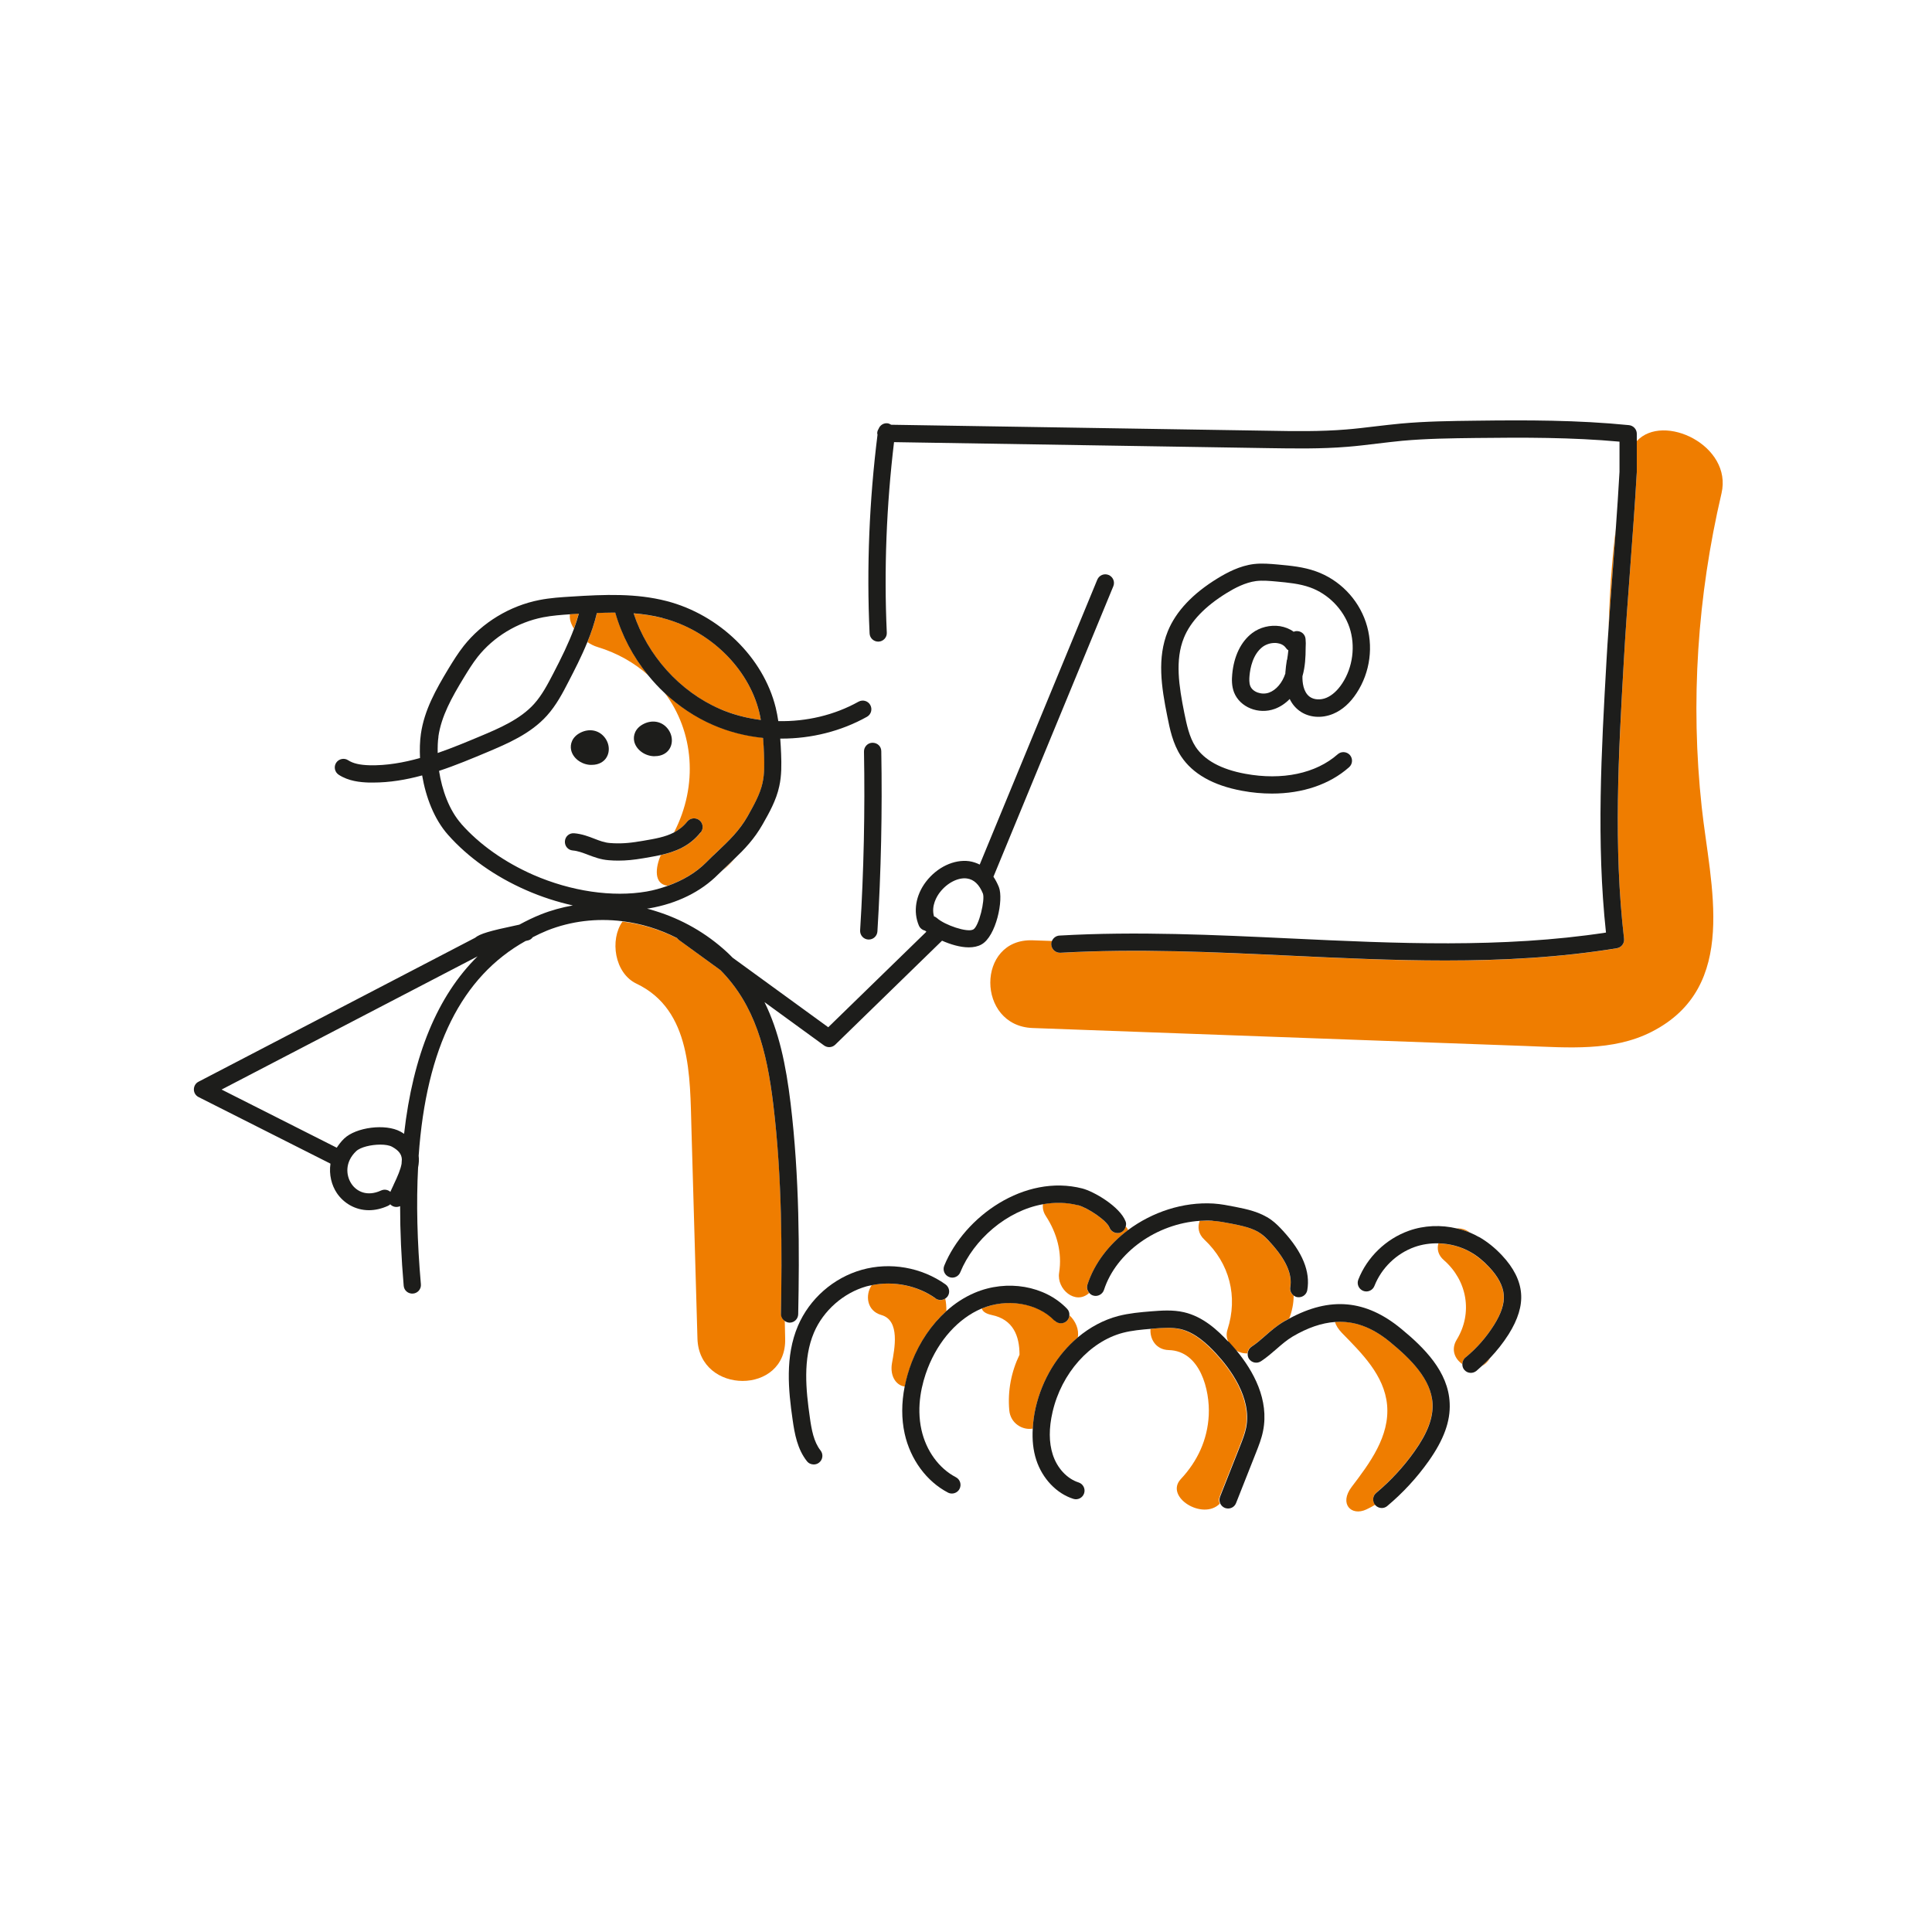 <?xml version="1.0" encoding="UTF-8"?><svg xmlns="http://www.w3.org/2000/svg" width="200" height="200" viewBox="0 0 200 200"><g isolation="isolate"><g id="c"><g><path d="m66.94,92.28c.76-.13,1.48-.34,2.16-.58-1.46-.18-1.26-1.91-.7-3.17-.51.11-1.02.2-1.53.29l-.3.05c-.94.16-1.75.24-2.55.24-.33,0-.66-.01-1-.04-.83-.06-1.52-.33-2.14-.56-.53-.2-1.04-.4-1.59-.45-.49-.05-.85-.48-.81-.97s.47-.86.97-.81c.8.08,1.47.33,2.07.56.55.21,1.06.41,1.63.45,1.01.08,1.94.02,3.11-.18l.31-.05c1.23-.21,2.29-.4,3.19-.86,2.54-4.9,2.06-10.47-.98-14.48-.6-.56-1.16-1.18-1.69-1.82-1.42-1.27-3.17-2.29-5.25-2.92-.35-.1-.71-.28-1.05-.51-.61,1.5-1.33,2.89-1.96,4.11-.59,1.13-1.25,2.41-2.22,3.49-1.71,1.9-4.09,2.91-6.2,3.79-1.57.66-3.24,1.36-4.97,1.93.31,2,1.05,4.08,2.3,5.48,1.9,2.15,4.49,3.97,7.47,5.28,3.91,1.71,8.19,2.34,11.72,1.72Zm-.32-17.33c.9-.45,1.88-.27,2.48.48.55.68.6,1.63.1,2.24-.19.24-.62.62-1.43.62-.05,0-.1,0-.16,0-.95-.06-1.8-.72-1.97-1.55-.12-.57.08-1.34.98-1.79Zm-6.52.9c.9-.45,1.88-.27,2.48.48.55.68.6,1.63.1,2.24-.19.24-.62.62-1.43.62-.05,0-.1,0-.16,0-.95-.06-1.8-.72-1.97-1.55-.12-.57.08-1.34.98-1.79Z" fill="none"/><path d="m132.22,66.59c-.1-.02-.2-.02-.3-.02-.44,0-.89.14-1.23.4-1.02.77-1.29,2.2-1.36,2.98-.03.33-.05.75.08,1.08.24.62,1.19.95,1.94.68.74-.27,1.37-1.01,1.69-1.98,0-.03,0-.06,0-.09.03-.44.1-.89.16-1.33.05-.34.1-.67.13-.99-.09-.06-.18-.14-.25-.24-.24-.33-.61-.45-.88-.5Z" fill="none"/><path d="m55.28,72.87c.82-.91,1.43-2.09,1.97-3.12.87-1.67,1.6-3.17,2.16-4.67-.31-.48-.47-1-.41-1.49-.89.06-1.85.13-2.78.31-2.66.52-5.13,2.02-6.79,4.11-.53.67-.99,1.41-1.45,2.18-1.2,1.99-2.31,3.95-2.61,6.07-.07.52-.09,1.09-.08,1.69,1.53-.53,3.02-1.15,4.42-1.74,1.93-.81,4.12-1.74,5.56-3.34Z" fill="none"/><path d="m22.95,112.79l11.92,6.02c.21-.32.44-.64.76-.94,1.24-1.19,4.29-1.57,5.83-.73.14.08.26.16.39.24.92-8.15,3.47-14.29,7.61-18.38l-26.5,13.79Z" fill="none"/><path d="m40.6,118.7c-.29-.16-.74-.23-1.23-.23-.95,0-2.07.26-2.5.68-1.16,1.11-1.08,2.5-.48,3.39.52.77,1.59,1.35,3.06.68.33-.15.71-.09.96.14.11-.23.22-.47.33-.71.45-.94.74-1.63.84-2.2,0-.16.02-.31.03-.47-.04-.53-.33-.93-1-1.29Z" fill="none"/><path d="m97.02,95.04c.79.71,3.12,1.51,3.74,1.17.58-.32,1.24-3.07,1-3.72-.37-.93-.93-1.46-1.65-1.56-.91-.13-2.07.46-2.8,1.43-.3.39-.92,1.38-.6,2.49.11.04.22.1.32.18Z" fill="none"/><path d="m74.81,90.11c.44-.35.84-.74,1.21-1.16-.17.16-.34.33-.51.49-.23.21-.46.45-.7.67Z" fill="#ef7d00"/><path d="m67.1,69.89c-1.56-1.91-2.73-4.12-3.4-6.48-.12,0-.24,0-.36,0-.5,0-1.02.02-1.54.04-.25,1.04-.6,2.05-.99,3.02.34.23.71.41,1.05.51,2.08.63,3.82,1.65,5.25,2.92Z" fill="#ef7d00"/><path d="m59.41,65.07c.19-.51.36-1.03.5-1.55-.22.01-.43.02-.66.04-.08,0-.17.01-.25.02-.07.49.1,1.01.41,1.49Z" fill="#ef7d00"/><path d="m74.55,73.4c1.34.58,2.76.94,4.21,1.13-.05-.28-.1-.56-.17-.83-1.13-4.57-5.15-8.48-10.01-9.72-.98-.25-1.97-.4-2.99-.48,1.42,4.35,4.76,8.09,8.96,9.91Z" fill="#ef7d00"/><path d="m69.76,86.18c.51-.27.97-.62,1.38-1.13.31-.38.87-.45,1.26-.14.39.31.45.87.14,1.26-1.15,1.44-2.62,2.01-4.13,2.35-.56,1.26-.76,3,.7,3.17,1.57-.55,2.94-1.36,4-2.43.4-.4.79-.77,1.17-1.13,1.22-1.15,2.27-2.15,3.14-3.68.63-1.11,1.27-2.25,1.53-3.44.2-.92.19-1.89.15-2.9-.02-.57-.06-1.16-.1-1.74-1.78-.19-3.53-.63-5.16-1.33-1.86-.8-3.57-1.95-5.05-3.34,3.03,4.01,3.52,9.58.98,14.48Z" fill="#ef7d00"/><path d="m67.85,94.31s.02,0,.03.01c-.01,0-.02,0-.03-.01Z" fill="#ef7d00"/><path d="m80.84,136.01c.13-6.41.14-13.99-.78-21.6-.69-5.78-1.93-10.38-5.48-13.98l-4.31-3.13c-.06-.04-.1-.1-.14-.15-1.8-.92-3.74-1.51-5.69-1.75-1.33,1.87-.84,5.34,1.45,6.43,5.71,2.72,5.53,9.61,5.69,15.08.21,7.22.41,14.44.62,21.66.17,5.83,9.25,5.86,9.08,0-.02-.61-.03-1.22-.04-1.82-.23-.17-.39-.43-.39-.73Z" fill="#ef7d00"/><path d="m169.44,45.64v3.25c-.19,3.33-.44,6.67-.68,9.89-.24,3.2-.49,6.51-.67,9.77-.53,9.41-1.08,19.15.03,28.63.06.47-.27.91-.74.99-5.87.96-11.82,1.27-17.76,1.27-5.39,0-10.77-.25-16.07-.5-7.81-.37-15.89-.75-23.77-.3-.49.01-.92-.35-.94-.84,0-.14.02-.27.07-.39-.67-.02-1.34-.05-2.01-.07-5.85-.21-5.84,8.87,0,9.08l34.52,1.26c5.5.2,11.01.4,16.51.6,4.34.16,9.02.58,13.03-1.46,9.15-4.65,6.07-15.19,5.2-23.28-1.18-10.88-.44-21.83,2.05-32.47,1.16-4.95-6.02-8.38-8.77-5.41Z" fill="#ef7d00"/><path d="m167.27,54.7c-.42,3.38-.65,6.86-.75,10.32.14-2.14.3-4.28.46-6.37.1-1.3.19-2.63.29-3.95Z" fill="#ef7d00"/><path d="m153.42,141.4c.29-.15.57-.38.78-.73.02-.03.03-.05.05-.08-.27.28-.54.55-.83.81Z" fill="#ef7d00"/><path d="m151.69,140.54c1.16-.95,2.15-2.08,2.95-3.35.76-1.21,1.09-2.24,1.02-3.15-.08-.91-.58-1.87-1.5-2.85-.62-.66-1.28-1.19-1.96-1.58-1-.57-2.15-.86-3.3-.89-.16.58-.03,1.22.58,1.74,2.41,2.11,3,5.47,1.32,8.22-.63,1.03-.19,2.01.58,2.53,0-.25.11-.5.32-.67Z" fill="#ef7d00"/><path d="m150.82,127.17c.46.11.91.25,1.35.43-.43-.34-.9-.47-1.35-.43Z" fill="#ef7d00"/><path d="m142.46,154.53c1.5-1.26,2.84-2.71,3.97-4.31,1.33-1.88,1.92-3.44,1.86-4.89-.11-2.57-2.29-4.69-4.41-6.42-1.87-1.54-3.72-2.21-5.69-2.07.1.34.33.74.73,1.15,2.05,2.1,4.38,4.37,4.67,7.44.3,3.25-1.81,6.05-3.67,8.5-1.32,1.74-.04,3.06,1.52,2.33.31-.14.61-.31.91-.49-.31-.38-.26-.93.12-1.25Z" fill="#ef7d00"/><path d="m129.53,139.42c.5-.33.95-.72,1.43-1.14.59-.51,1.2-1.04,1.92-1.47.2-.12.39-.22.58-.32.29-.75.46-1.55.46-2.37-.27-.19-.42-.52-.36-.87.23-1.34-.44-2.84-2.05-4.61-.34-.37-.64-.67-.96-.91-.84-.61-1.96-.83-3.05-1.05-.66-.13-1.34-.27-1.99-.3-.44-.03-.88-.01-1.32.01-.23.62-.15,1.34.48,1.93,2.62,2.46,3.5,5.91,2.4,9.32-.15.46-.09.88.07,1.25.26.28.52.57.78.89.36.22.78.34,1.22.32.02-.27.14-.53.39-.69Z" fill="#ef7d00"/><path d="m126.25,154.95l2.06-5.21c.25-.63.51-1.29.64-1.93.63-3.11-1.68-6.16-3.12-7.7-.92-.99-2.17-2.17-3.69-2.52-.9-.21-1.89-.13-2.86-.04-.06,0-.12.01-.18.02-.08,1.04.55,2.15,1.89,2.19,3.26.08,4.27,4.15,4.14,6.74-.13,2.54-1.16,4.76-2.89,6.61-1.72,1.84,2.27,4.33,4.03,2.55-.1-.21-.12-.46-.02-.7Z" fill="#ef7d00"/><path d="m97.97,135.72c0-.46-.03-.91-.12-1.29-.3.2-.7.21-1.01-.02-1.87-1.33-4.35-1.83-6.6-1.37-.69,1-.53,2.66,1,3.09,1.97.56,1.36,3.52,1.1,4.97-.25,1.42.49,2.35,1.33,2.43.17-.85.41-1.7.74-2.55.82-2.1,2.06-3.91,3.57-5.26Z" fill="#ef7d00"/><path d="m111.57,138.46c.16-.82-.23-1.72-.86-2.3-.02.21-.1.41-.26.57-.36.34-.92.33-1.26-.03-1.76-1.83-4.93-2.35-7.55-1.24.07.28.37.53,1.03.67,2.22.46,2.87,2.17,2.87,4.11-.85,1.76-1.24,3.73-1.06,5.75.12,1.35,1.36,2.09,2.43,1.9.04-.68.12-1.38.29-2.12.68-2.97,2.27-5.54,4.38-7.32Z" fill="#ef7d00"/><path d="m112.57,133c.72-2.23,2.25-4.19,4.21-5.66-.05-.13-.13-.26-.25-.39-.07.28-.25.53-.54.64-.46.17-.98-.06-1.15-.52-.27-.72-2.25-2.05-3.25-2.31-1.21-.31-2.43-.32-3.62-.11-.06.39.02.81.3,1.24,1.14,1.75,1.7,3.77,1.37,5.87-.27,1.68,1.68,3.38,3.11,2.09-.2-.23-.29-.54-.19-.85Z" fill="#ef7d00"/><path d="m67.62,78.28c.05,0,.11,0,.16,0,.81,0,1.24-.38,1.43-.62.49-.62.45-1.56-.1-2.24-.6-.75-1.58-.93-2.48-.48-.9.45-1.1,1.22-.98,1.79.17.82,1.02,1.49,1.97,1.55Z" fill="#1d1d1b"/><path d="m61.09,79.18c.05,0,.11,0,.16,0,.81,0,1.24-.38,1.43-.62.49-.62.45-1.56-.1-2.24-.6-.75-1.58-.93-2.48-.48-.9.45-1.1,1.22-.98,1.79.17.83,1.02,1.49,1.97,1.55Z" fill="#1d1d1b"/><path d="m72.54,86.17c.31-.39.25-.95-.14-1.26-.39-.31-.95-.24-1.26.14-.41.51-.87.86-1.38,1.13-.9.47-1.96.65-3.19.86l-.31.05c-1.17.2-2.1.26-3.11.18-.57-.04-1.09-.24-1.63-.45-.59-.23-1.27-.49-2.07-.56-.5-.05-.93.31-.97.81s.31.93.81.97c.56.05,1.06.25,1.59.45.61.23,1.31.5,2.14.56.34.03.67.04,1,.04.81,0,1.61-.08,2.55-.24l.3-.05c.51-.09,1.02-.18,1.53-.29,1.51-.34,2.98-.9,4.13-2.35Z" fill="#1d1d1b"/><path d="m70.27,97.3l4.31,3.13c3.55,3.6,4.79,8.21,5.48,13.98.91,7.61.9,15.19.78,21.6,0,.31.15.57.39.73.14.1.3.17.49.18h.02c.49,0,.88-.39.89-.88.13-6.47.14-14.13-.79-21.84-.48-3.97-1.2-7.43-2.7-10.46l6.17,4.49c.16.11.34.17.53.17.23,0,.45-.09.62-.25l11.06-10.77c.86.38,1.87.69,2.77.69.48,0,.94-.09,1.31-.3,1.51-.83,2.32-4.64,1.8-5.95-.16-.39-.35-.75-.56-1.06l12.41-30.07c.19-.46-.03-.98-.49-1.17-.46-.19-.98.03-1.17.49l-12.17,29.49c-.34-.17-.7-.29-1.09-.35-1.57-.21-3.32.62-4.47,2.12-1.07,1.4-1.35,3.1-.74,4.54.12.28.37.47.65.53.01.01.02.02.03.03.03.02.07.05.1.08l-10.16,9.89-9.9-7.2c-.19-.19-.37-.38-.57-.56-2.17-2.01-4.72-3.44-7.42-4.27-.01,0-.02,0-.03-.01-.28-.09-.56-.17-.84-.24.08-.01.16-.02.24-.03h0c2.87-.5,5.33-1.71,7.12-3.51.15-.15.29-.28.44-.42.23-.23.47-.46.7-.67.17-.16.34-.33.51-.49,1.08-1.03,2.09-2.08,2.96-3.61.66-1.16,1.41-2.48,1.72-3.94.25-1.12.23-2.27.19-3.35-.02-.52-.05-1.05-.09-1.58.05,0,.09,0,.14,0,3.08,0,6.16-.76,8.84-2.26.43-.24.58-.79.34-1.22-.24-.43-.78-.58-1.22-.34-2.51,1.4-5.41,2.07-8.3,2.01-.07-.47-.16-.94-.27-1.4-1.28-5.19-5.83-9.62-11.3-11.03-3.15-.81-6.34-.69-9.89-.46-1,.06-2.13.13-3.26.35-3.08.6-5.94,2.34-7.85,4.76-.59.75-1.08,1.54-1.58,2.36-1.3,2.16-2.5,4.29-2.85,6.75-.11.76-.13,1.61-.09,2.49-1.72.48-3.47.79-5.22.75-1.03-.03-1.71-.19-2.22-.52-.41-.27-.97-.15-1.24.26s-.15.97.26,1.24c1.03.67,2.22.78,3.15.81.14,0,.27,0,.41,0,1.73,0,3.43-.29,5.08-.74.38,2.24,1.24,4.53,2.68,6.15,2.07,2.34,4.87,4.32,8.09,5.73,1.59.7,3.22,1.22,4.83,1.58-1.12.2-2.23.5-3.31.93-.78.31-1.51.67-2.23,1.06-.12.02-.23.05-.37.08-2.67.56-3.73.87-4.21,1.28l-28.63,14.9c-.3.15-.48.46-.48.8,0,.34.19.64.49.79l13.65,6.89c-.17,1.14.12,2.25.67,3.06.67.99,1.86,1.76,3.31,1.76.62,0,1.28-.14,1.97-.45.09-.04.17-.1.24-.16.08.09.18.16.3.21.24.1.5.08.72-.02,0,2.6.12,5.33.37,8.24.04.49.46.85.97.81.49-.04.86-.48.81-.97-.39-4.43-.48-8.44-.29-12.08.08-.41.11-.81.06-1.22.79-11.21,4.45-18.54,11.07-22.23.12-.03.22-.05.29-.07.19-.05.34-.17.45-.32.49-.25.99-.49,1.51-.7,2.47-.98,5.13-1.28,7.74-.96,1.96.24,3.89.83,5.69,1.75.05.05.08.11.14.15Zm27.03-4.93c.74-.97,1.89-1.56,2.8-1.43.72.1,1.27.62,1.65,1.56.24.64-.41,3.4-1,3.72-.62.34-2.95-.46-3.74-1.17-.1-.09-.2-.15-.32-.18-.32-1.1.3-2.1.6-2.49Zm-56.56,30.3c-.11.24-.23.47-.33.71-.26-.23-.63-.29-.96-.14-1.46.67-2.54.09-3.06-.68-.6-.89-.69-2.28.48-3.39.44-.42,1.55-.68,2.5-.68.5,0,.95.07,1.23.23.67.37.97.76,1,1.29-.01.15-.02.31-.03.47-.1.56-.39,1.26-.84,2.2Zm1.1-5.29c-.12-.08-.24-.16-.39-.24-1.54-.84-4.59-.46-5.83.73-.31.3-.55.62-.76.94l-11.92-6.02,26.5-13.79c-4.15,4.09-6.69,10.23-7.61,18.38Zm26.74-53.4c4.86,1.25,8.88,5.15,10.01,9.72.07.27.12.55.17.83-1.45-.19-2.88-.55-4.21-1.13-4.2-1.82-7.53-5.56-8.96-9.91,1.02.08,2.01.23,2.99.48Zm-23.2,12.28c.3-2.12,1.4-4.08,2.61-6.07.47-.77.93-1.52,1.45-2.18,1.65-2.09,4.12-3.59,6.79-4.11.93-.18,1.9-.25,2.78-.31.08,0,.17-.01.25-.02.22-.01.44-.02.66-.04-.14.52-.31,1.04-.5,1.55-.56,1.5-1.29,3-2.16,4.67-.54,1.04-1.15,2.21-1.97,3.12-1.44,1.6-3.63,2.53-5.56,3.34-1.41.59-2.89,1.21-4.42,1.74-.01-.6,0-1.18.08-1.69Zm2.37,9.02c-1.25-1.41-1.99-3.48-2.3-5.48,1.73-.57,3.39-1.27,4.97-1.93,2.1-.89,4.49-1.89,6.2-3.79.97-1.08,1.64-2.36,2.22-3.49.63-1.22,1.35-2.61,1.96-4.11.4-.97.74-1.98.99-3.02.52-.02,1.04-.04,1.54-.04.12,0,.24,0,.36,0,.67,2.36,1.84,4.57,3.4,6.48.52.64,1.08,1.25,1.69,1.82,1.49,1.39,3.19,2.54,5.05,3.34,1.64.71,3.38,1.15,5.16,1.33.05.59.08,1.17.1,1.74.04,1,.05,1.98-.15,2.9-.26,1.19-.91,2.33-1.53,3.44-.87,1.53-1.92,2.52-3.14,3.68-.38.36-.78.73-1.17,1.13-1.06,1.07-2.43,1.87-4,2.43-.69.24-1.4.45-2.16.58-3.54.61-7.82-.02-11.72-1.72-2.98-1.31-5.57-3.13-7.47-5.28Z" fill="#1d1d1b"/><path d="m109.78,98.63c7.89-.45,15.96-.07,23.77.3,5.3.25,10.68.5,16.07.5,5.94,0,11.89-.31,17.76-1.27.47-.08.8-.51.74-.99-1.11-9.48-.57-19.22-.03-28.63.18-3.25.43-6.56.67-9.77.24-3.23.49-6.56.68-9.89v-3.98c0-.46-.35-.84-.81-.89-5.31-.53-10.54-.53-15.87-.46-2.54.03-5.16.06-7.77.3-.88.08-1.76.19-2.64.29-1,.12-1.99.24-2.99.32-2.67.22-5.41.18-8.07.13l-39.04-.62c-.11-.07-.23-.13-.37-.15-.41-.05-.79.2-.93.58-.08.13-.14.27-.14.44,0,.06.02.11.03.16-.85,6.8-1.14,13.72-.82,20.57.02.48.42.85.89.85.01,0,.03,0,.04,0,.49-.02.88-.44.85-.93-.3-6.57-.03-13.19.75-19.72l38.71.62c2.7.04,5.49.09,8.25-.14,1.02-.08,2.04-.21,3.06-.33.86-.1,1.73-.21,2.59-.29,2.53-.23,5.12-.26,7.62-.29,5.01-.06,9.93-.07,14.87.38v3.12c-.11,1.95-.24,3.91-.38,5.86-.1,1.32-.19,2.65-.29,3.95-.16,2.09-.31,4.23-.46,6.37-.08,1.15-.16,2.29-.22,3.43-.52,9.21-1.06,18.72-.05,28.09-10.75,1.64-21.86,1.12-32.62.61-7.86-.37-15.98-.76-23.96-.3-.35.02-.64.25-.77.55-.05.12-.08.25-.07.39.03.49.45.86.94.84Z" fill="#1d1d1b"/><path d="m89.88,97.26s.04,0,.06,0c.47,0,.86-.37.89-.84.38-6.19.51-12.46.4-18.65,0-.49-.38-.88-.91-.88-.49,0-.89.42-.88.91.11,6.14-.02,12.37-.4,18.51-.03.49.34.92.84.95Z" fill="#1d1d1b"/><path d="m135.15,66.14c-.04-.48-.45-.83-.94-.81-.1,0-.2.03-.29.07-.4-.3-.89-.49-1.42-.58-1.01-.15-2.08.11-2.88.72-1.16.88-1.89,2.39-2.06,4.25-.05.53-.07,1.22.19,1.89.61,1.54,2.54,2.32,4.22,1.7.57-.21,1.09-.56,1.54-1.02.24.5.58.91,1,1.22.96.71,2.3.82,3.51.31.93-.39,1.75-1.12,2.42-2.15,1.41-2.15,1.77-4.89.95-7.33s-2.75-4.41-5.18-5.27c-1.29-.46-2.62-.58-3.91-.7-.81-.07-1.64-.15-2.5-.05-1.47.18-2.77.88-3.74,1.47-2.59,1.58-4.33,3.43-5.17,5.49-1.12,2.76-.67,5.74-.05,8.81.25,1.26.56,2.83,1.43,4.14,1.2,1.81,3.32,3.01,6.3,3.56,1.06.2,2.11.29,3.11.29,3.15,0,5.96-.94,7.98-2.73.37-.33.4-.89.08-1.26-.33-.37-.9-.4-1.26-.08-2.25,1.99-5.74,2.73-9.58,2.02-2.49-.46-4.21-1.4-5.13-2.79-.67-1.02-.93-2.34-1.17-3.5-.56-2.79-.98-5.49-.04-7.79.69-1.7,2.19-3.26,4.44-4.64.81-.5,1.9-1.08,3.03-1.23.67-.08,1.37-.02,2.12.05,1.18.11,2.39.22,3.47.61,1.88.67,3.44,2.26,4.08,4.15.63,1.89.35,4.11-.75,5.78-.47.72-1.04,1.24-1.63,1.49-.61.26-1.31.22-1.75-.11-.66-.49-.76-1.51-.74-2.12.28-.98.33-1.99.33-2.94.02-.31.02-.62-.01-.94Zm-1.93,2.16c-.07.44-.13.88-.16,1.33,0,.03,0,.06,0,.09-.32.97-.95,1.71-1.69,1.98-.75.27-1.69-.05-1.94-.68-.13-.32-.11-.75-.08-1.08.07-.78.34-2.21,1.36-2.98.34-.25.79-.4,1.23-.4.1,0,.2,0,.3.02.27.04.65.16.88.5.07.1.15.18.25.24-.03.32-.08.65-.13.99Z" fill="#1d1d1b"/><path d="m127.15,138.89c-1.09-1.18-2.6-2.59-4.59-3.05-1.17-.27-2.36-.17-3.41-.09-1.11.09-2.25.19-3.38.48-1.53.4-2.95,1.17-4.19,2.21-2.11,1.77-3.7,4.35-4.38,7.32-.17.74-.25,1.44-.29,2.12-.07,1.17.04,2.25.36,3.24.63,1.94,2.1,3.49,3.84,4.04.47.15.97-.11,1.12-.58.15-.47-.11-.97-.58-1.12-1.19-.38-2.22-1.48-2.67-2.89-.4-1.24-.41-2.72-.02-4.4.92-4.01,3.85-7.3,7.29-8.2.92-.24,1.92-.33,2.9-.41.06,0,.12-.01.18-.02.96-.08,1.96-.16,2.86.04,1.52.35,2.77,1.53,3.69,2.52,1.43,1.54,3.74,4.59,3.12,7.7-.13.64-.39,1.3-.64,1.93l-2.06,5.21c-.09.24-.08.49.02.7.09.2.26.37.48.46.11.04.22.06.33.06.36,0,.69-.21.83-.57l2.06-5.21c.28-.71.57-1.44.73-2.24.65-3.23-.99-6.21-2.78-8.37-.26-.31-.52-.61-.78-.89,0,0,0,0,0,0Z" fill="#1d1d1b"/><path d="m109.18,136.71c.34.36.91.37,1.26.03.16-.16.25-.36.26-.57.02-.25-.05-.5-.24-.69-2.29-2.39-6.22-3.07-9.56-1.65-1.06.45-2.05,1.09-2.94,1.9-1.51,1.36-2.75,3.16-3.57,5.26-.33.85-.57,1.7-.74,2.55-.33,1.68-.34,3.33,0,4.87.59,2.67,2.27,4.95,4.48,6.1.13.07.27.1.41.1.32,0,.64-.18.79-.48.23-.44.06-.98-.38-1.21-1.75-.91-3.08-2.74-3.56-4.9-.55-2.47.05-4.83.65-6.38,1.13-2.9,3.16-5.15,5.55-6.17,0,0,0,0,.01,0,2.62-1.11,5.8-.59,7.55,1.24Z" fill="#1d1d1b"/><path d="m96.84,134.41c.31.22.71.21,1.01.02.09-.06.17-.13.24-.22.29-.4.19-.96-.21-1.25-2.49-1.77-5.73-2.34-8.67-1.51-2.94.83-5.41,3-6.61,5.81-1.34,3.15-.99,6.66-.55,9.7.21,1.49.5,3.06,1.48,4.3.18.23.44.34.71.34.19,0,.39-.06.55-.19.39-.3.46-.87.15-1.26-.7-.89-.93-2.14-1.11-3.45-.4-2.8-.73-6.02.43-8.75.97-2.28,3.06-4.12,5.45-4.79.18-.05.36-.08.55-.12,2.25-.46,4.73.03,6.6,1.37Z" fill="#1d1d1b"/><path d="m145.02,137.53c-3.64-2.99-7.33-3.32-11.54-1.04-.19.1-.39.21-.58.32-.73.43-1.34.96-1.92,1.47-.48.42-.93.81-1.43,1.14-.24.16-.37.42-.39.69-.01.19.02.38.13.55.27.41.83.53,1.24.26.6-.39,1.12-.85,1.62-1.28.55-.48,1.07-.93,1.66-1.28,1.56-.92,3.01-1.41,4.39-1.51,1.97-.14,3.82.53,5.69,2.07,2.12,1.74,4.29,3.86,4.41,6.42.06,1.46-.53,3.02-1.86,4.89-1.13,1.6-2.47,3.05-3.97,4.31-.38.31-.43.87-.12,1.25,0,0,0,0,0,0,.18.21.43.32.69.32.2,0,.41-.07.57-.21,1.62-1.36,3.06-2.92,4.28-4.64,1.57-2.22,2.27-4.13,2.18-6.01-.14-3.27-2.64-5.74-5.06-7.73Z" fill="#1d1d1b"/><path d="m125.52,126.38c.65.04,1.33.17,1.99.3,1.09.22,2.21.44,3.05,1.05.32.23.62.53.96.91,1.61,1.77,2.28,3.27,2.05,4.61-.06.35.1.68.36.87.11.08.23.14.37.16.05,0,.1.01.15.01.43,0,.81-.31.88-.74.33-1.92-.49-3.92-2.5-6.12-.36-.39-.76-.81-1.23-1.15-1.16-.83-2.53-1.11-3.74-1.35-.72-.14-1.46-.29-2.24-.34-3.17-.19-6.35.89-8.84,2.74-1.96,1.47-3.49,3.43-4.21,5.66-.1.31-.01.62.19.85.1.12.23.22.39.27.47.15.97-.11,1.13-.57,1.27-3.92,5.48-6.87,9.93-7.16.44-.03.88-.04,1.32-.01Z" fill="#1d1d1b"/><path d="m111.6,124.76c1,.26,2.98,1.59,3.25,2.31.17.46.7.69,1.15.52.29-.11.47-.36.54-.64.04-.17.05-.34-.02-.51-.58-1.53-3.27-3.1-4.48-3.41-5.97-1.53-12.21,2.9-14.29,7.99-.19.46.03.98.49,1.17.11.05.23.07.34.07.35,0,.69-.21.83-.56,1.37-3.35,4.78-6.37,8.57-7.04,1.19-.21,2.41-.2,3.62.11Z" fill="#1d1d1b"/><path d="m153.09,128.05c-.3-.17-.6-.32-.92-.45-.44-.18-.89-.32-1.35-.43-1.64-.39-3.39-.33-4.98.24-2.36.84-4.32,2.73-5.23,5.06-.18.46.05.98.51,1.16.46.18.98-.05,1.16-.51.73-1.86,2.28-3.36,4.16-4.03.79-.28,1.63-.4,2.47-.38,1.15.03,2.29.32,3.3.89.69.39,1.35.92,1.96,1.58.92.98,1.42,1.94,1.5,2.85.08.91-.26,1.94-1.02,3.15-.8,1.27-1.79,2.4-2.95,3.35-.21.17-.31.42-.32.67,0,.21.05.42.19.59.18.22.43.33.69.33.2,0,.4-.07.57-.2.2-.17.4-.35.59-.53.29-.26.56-.53.83-.81.71-.75,1.36-1.57,1.92-2.45.97-1.55,1.4-2.94,1.29-4.25-.11-1.33-.77-2.64-1.97-3.92-.74-.79-1.54-1.43-2.38-1.91Z" fill="#1d1d1b"/></g></g></g></svg>